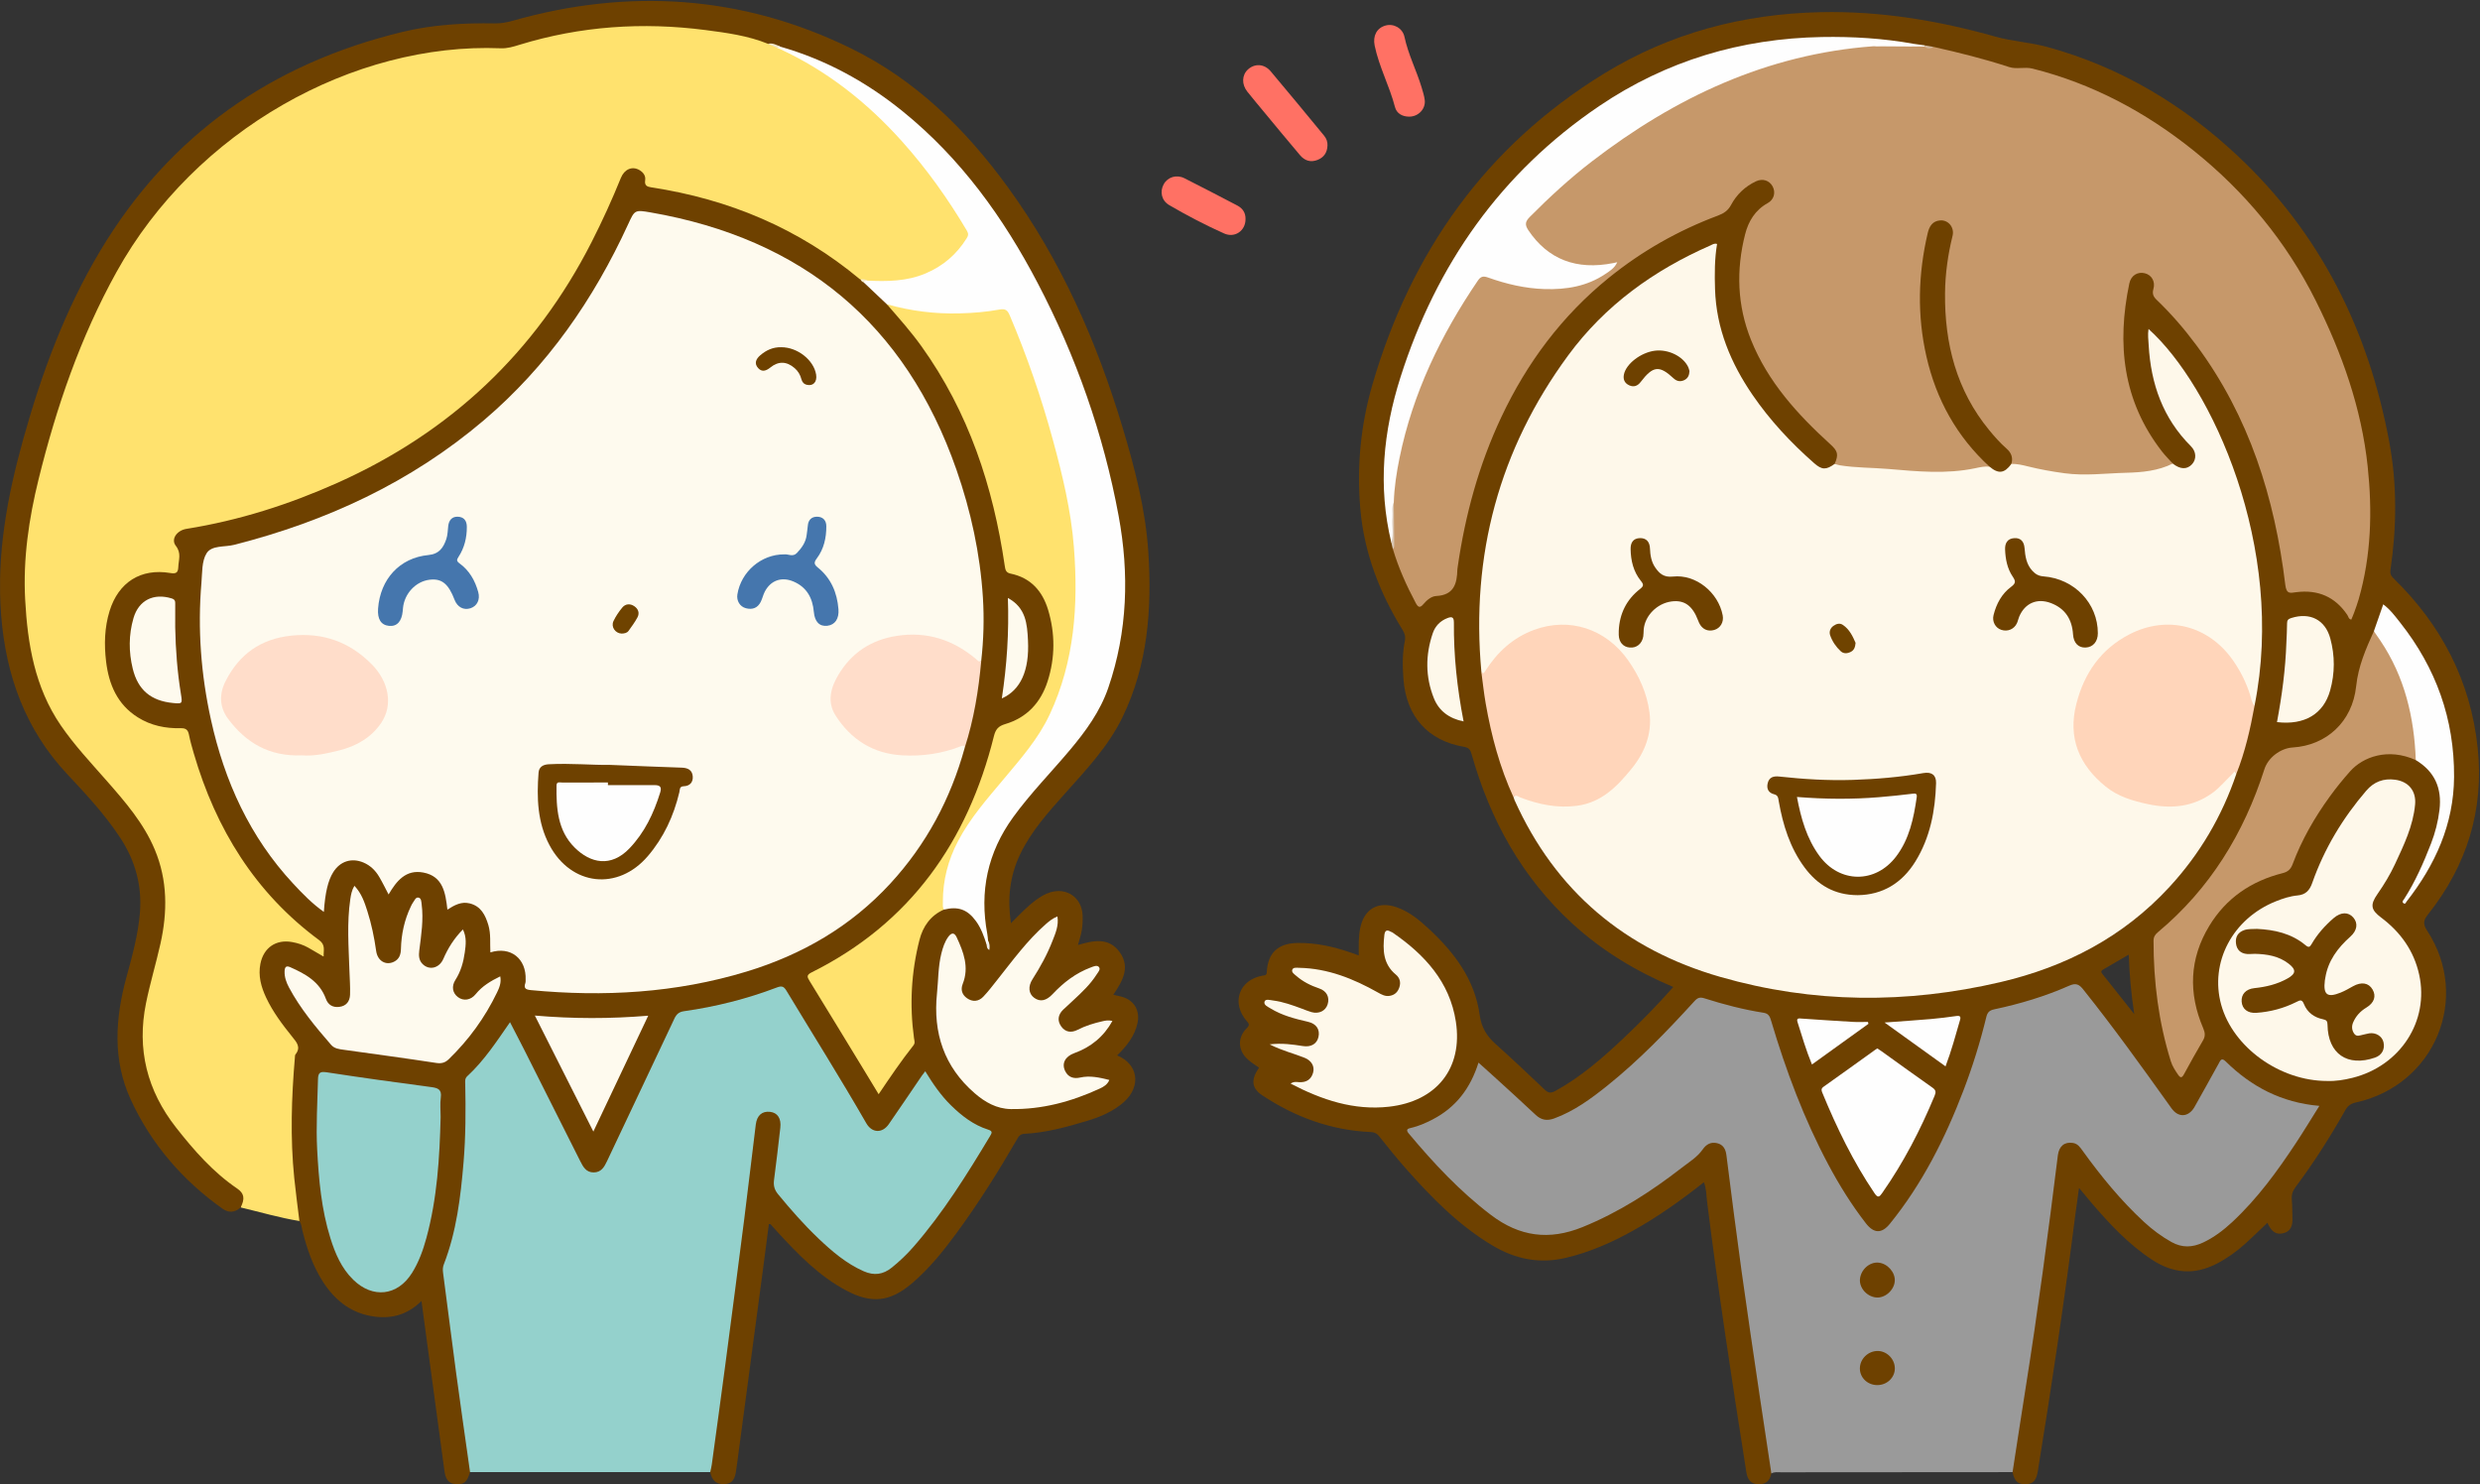 <?xml version="1.0" encoding="UTF-8"?>
<!DOCTYPE svg  PUBLIC '-//W3C//DTD SVG 1.1//EN'  'http://www.w3.org/Graphics/SVG/1.1/DTD/svg11.dtd'>
<svg version="1.1" viewBox="0 0 1599 957" xmlns="http://www.w3.org/2000/svg">
<rect x="0" y="0" width="1599" height="957" fill="#333333" stroke="none"/>
<defs>
<clipPath id="a">
<path d="m0.06 0.618h1598.3v956.38h-1598.3z"/>
</clipPath>
</defs>
<g clip-path="url(#a)">
<path d="m193.04 787.28c-12.82-2.08-25.263-5.785-37.876-8.758 1.383-6.97-2.516-10.772-7.698-14.635-19.383-14.448-34.425-32.85-46.278-53.765-11.863-20.935-12.447-43.471-7.806-66.455 2.702-13.388 7.246-26.317 9.782-39.771 4.314-22.896 2.067-44.694-9.381-65.278-5.46-9.818-12.427-18.512-19.655-27.023-10.881-12.812-22.474-25.003-32.684-38.405-14.934-19.601-21.557-42.229-24.689-66.147-1.296-9.889-2.225-19.832-2.145-29.846 0.158-19.715 2.224-39.225 6.608-58.432 8.356-36.603 19.006-72.504 34.202-106.92 18.154-41.109 41.985-78.373 75.364-108.92 22.43-20.527 47.978-36.37 75.624-48.912 20.86-9.464 42.273-17.18 65.013-20.729 15.977-2.493 32.049-3.844 48.228-3.538 5.212 0.098 10.152-0.667 15.181-2.207 19.165-5.866 38.78-9.326 58.794-10.968 30.646-2.514 60.832 0.087 90.756 6.73 3.572 0.793 7.19 1.511 10.345 3.541 2.192 1.198 4.544 2.036 6.862 2.952 22.621 9.954 42.567 23.825 60.889 40.381 23.963 21.653 42.868 47.219 60.025 74.322 3.201 5.057 2.879 8.708-0.535 13.387-11.685 16.014-27.726 23.343-47.019 24.348-5.294 0.276-10.653 0.488-15.957-0.333-1.446-0.468-2.975-0.571-4.436-0.987-2.234-0.81-4.041-2.284-5.861-3.748-37.27-29.987-80.074-47.174-126.98-54.832-3.701-0.605-6.89-1.394-7.154-6.038-0.193-3.392-2.056-5.705-5.462-6.185-3.67-0.517-6.047 1.635-7.386 4.771-3.009 7.045-5.936 14.124-9.119 21.096-15.301 33.52-34.13 64.767-58.603 92.505-36.707 41.603-81.776 70.92-133.06 91.17-25.322 9.998-51.301 17.756-78.191 22.289-1.312 0.221-2.641 0.425-3.887 0.915-4.408 1.732-6.184 5.618-3.645 9.583 3.362 5.248 1.244 10.334 0.377 15.453-0.427 2.524-2.589 3.256-5.055 2.835-3.141-0.535-6.319-0.518-9.474-0.356-11.312 0.58-20.552 5.159-25.477 15.637-9.492 20.197-9.174 40.764 0.448 60.748 5.805 12.055 16.477 18.454 29.568 20.645 3.435 0.576 6.889 1.429 10.397 1.268 4.282-0.196 6.275 1.881 7.268 5.877 4.147 16.688 9.676 32.904 16.929 48.52 9.686 20.856 22.162 39.844 37.884 56.644 8.664 9.258 18.046 17.744 28.186 25.378 1.59 1.197 3.351 2.373 3.68 4.539 0.371 2.45 1.151 5.377-1.02 7.052-2.024 1.562-4.026-0.588-5.774-1.704-3.961-2.53-8.093-4.595-12.682-5.743-13.565-3.394-23.894 6.196-21.766 20.149 1.555 10.193 6.515 18.808 12.289 27.043 3.251 4.635 6.733 9.11 10.179 13.604 2.085 2.72 2.941 5.334 1.308 8.728-1.912 3.975-1.756 8.525-1.936 12.76-0.763 17.933-2.033 35.833-0.573 53.855 1.008 12.45 1.988 24.865 3.942 37.199 0.261 1.649 0.48 3.332-0.86 4.708" fill="#FFE26E"/>
<path d="m1355.5 627.92c-1.25-1.565-0.54-2.188 0.84-2.978 5.17-2.942 10.29-5.975 16.18-9.411 0.47 12.865 1.51 24.956 3.57 38.348-7.47-9.425-14-17.718-20.59-25.959zm209.93-38.242c25.04-31.531 36.32-67.35 32.06-107.58-4.56-43.122-23.47-79.277-54.39-109.35-1.78-1.73-2.13-3.234-1.78-5.643 4.02-27.554 4.23-55.21-0.89-82.55-13.37-71.416-44.11-133.87-97.63-184.04-35.27-33.064-75.68-57.287-122.56-70.163-11.08-3.042-22.67-3.619-33.65-6.717-36.88-10.41-74.23-16.615-112.69-15.789-50.14 1.076-97.18 13.469-139.89 39.727-76.09 46.779-124.17 114.93-149.03 200.02-7.672 26.261-10.269 53.227-7.898 80.534 2.451 28.236 12.348 53.962 27.166 77.916 1.385 2.238 2.101 4.326 1.559 6.995-1.669 8.221-1.553 16.538-0.921 24.858 1.83 24.057 15.656 39.676 39.112 43.639 3.426 0.579 4.132 2.309 4.878 4.939 11.901 41.978 32.203 78.971 64.617 108.77 19.19 17.646 41.14 30.922 65.35 41.144-10.26 11.68-21 22.586-32.14 33.088-13.46 12.688-27.35 24.841-43.7 33.832-2.65 1.458-4.487 1.719-6.914-0.597-10.477-9.999-21.024-19.935-31.816-29.591-5.749-5.145-9.131-10.654-10.257-18.785-3.163-22.844-16.389-40.298-32.872-55.539-6.126-5.665-12.531-11.012-20.574-13.804-12.129-4.21-21.136 1.065-23.603 13.593-1.115 5.663-0.919 11.402-0.881 17.458-1.837-0.664-3.214-1.178-4.601-1.662-11.384-3.967-23.015-6.622-35.156-6.377-12.391 0.251-18.934 6.455-19.565 18.806-0.123 2.403-1.401 2.004-2.835 2.266-15.141 2.773-20.257 17.591-10.041 29.337 1.597 1.837 1.927 2.528-0.031 4.484-6.127 6.124-5.752 14.437 0.686 20.234 2.201 1.982 4.804 3.518 7.219 5.264-5.323 7.677-4.859 13.224 2.068 17.821 21.197 14.066 44.364 22.537 69.943 23.692 2.391 0.108 3.881 0.78 5.381 2.657 5.819 7.28 11.65 14.569 17.838 21.534 16.517 18.588 33.876 36.245 55.514 49.091 14.663 8.705 30.066 11.81 46.907 7.869 15.37-3.599 29.59-9.83 43.28-17.462 16.16-9.006 31.21-19.67 45.9-31.331 1.66 4.219 1.53 8.435 2.04 12.482 7.3 58.284 16.14 116.34 25.32 174.35 0.67 4.277 2.37 7.585 7.42 7.873s7.79-2.106 8.69-6.925c0.94-2.027 1.14-4.116 0.77-6.331-4.84-28.909-9.09-57.906-13.38-86.898-4.1-27.67-7.72-55.404-11.43-83.127-1.32-9.898-2.02-19.872-3.77-29.715-0.69-3.937-2.79-6.872-6.72-7.884-4.06-1.045-7.67 0.183-10.23 3.564-2.35 3.111-5.39 5.434-8.36 7.841-21.69 17.619-44.66 33.065-71 43.113-18.682 7.129-36.008 6.066-52.482-6.012-7.406-5.429-14.569-11.101-21.419-17.18-11.993-10.643-22.392-22.79-32.733-34.988-2.265-2.672-1.428-3.704 1.642-4.725 18.357-6.103 31.99-17.548 39.238-35.805 1.471-3.706 2.52-3.58 5.331-1.073 9.194 8.201 17.79 17.063 27.277 24.925 11.226 9.303 14.725 9.477 27.566 2.316 0.58-0.325 1.14-0.692 1.72-1.025 17.9-10.315 33.06-24.115 48.07-38.068 10.49-9.756 20.07-20.429 29.83-30.905 2.61-2.796 5.16-3.724 8.83-2.5 11.08 3.697 22.45 6.306 33.93 8.399 3.63 0.662 5.34 2.59 6.35 6.022 6.76 22.868 14.71 45.32 24.6 67.033 9.9 21.719 20.98 42.783 35.63 61.773 6.22 8.063 12.29 8.211 18.74 0.421 11.86-14.32 21.36-30.182 29.85-46.64 13.71-26.615 23.95-54.577 31.25-83.611 0.84-3.373 1.79-6.143 5.91-7.047 16.14-3.544 31.86-8.533 47.11-14.908 3.51-1.469 5.91-0.73 8.21 2.22 6.16 7.871 12.47 15.629 18.43 23.653 12.42 16.718 24.69 33.541 36.75 50.516 6.55 9.215 13.52 8.925 19.37-0.71 4.5-7.405 8.43-15.131 12.72-22.655 3-5.257 3.08-5.482 7.42-1.67 14.97 13.148 31.71 22.562 51.76 25.271 3.82 0.517 3.13 2.497 1.64 4.842-6.58 10.42-13.03 20.927-20.23 30.942-9.35 12.999-19.17 25.62-30.89 36.602-6.72 6.287-13.84 11.988-22.72 15.099-5.2 1.821-10.01 1.482-14.93-1.052-7.18-3.701-13.57-8.445-19.4-13.963-14.21-13.441-26.62-28.437-38.05-44.266-1.77-2.44-3.52-4.907-6.64-5.783-6.24-1.75-11.06 1.619-12.1 9.029-3.35 23.735-5.92 47.576-9.29 71.308-5.82 40.888-11.7 81.765-18.35 122.53-0.54 3.327-2.07 6.8-0.3 10.266 1.43 6.06 3.41 7.869 8.49 7.756 4.81-0.107 6.86-2.328 7.85-8.428 8.87-54.685 17.07-109.47 24.06-164.43 0.73-5.778 1.57-11.543 2.48-18.164 3.21 3.846 5.71 6.928 8.3 9.94 11.62 13.549 23.76 26.514 38.84 36.407 13.42 8.801 27.14 9.985 41.52 2.584 6.71-3.454 12.79-7.798 18.38-12.812 4.9-4.398 9.58-9.039 14.43-13.642 2.62 5.926 5.62 7.829 10.26 6.728 4.35-1.033 6.16-4.206 5.87-10.071-0.19-3.825-0.04-7.673-0.39-11.479-0.29-3.179 0.54-5.703 2.45-8.261 11.79-15.733 22.3-32.311 31.97-49.414 1.59-2.795 3.45-4.316 6.75-5.039 50.96-11.153 74.42-67.337 46.13-110.73-2.78-4.266-2.6-6.623 0.46-10.469" fill="#6E4100"/>
<path d="m193.04 787.28c-1.116-9.231-2.379-18.447-3.318-27.695-2.636-25.934-1.792-51.863 0.413-77.778 0.056-0.659 0.012-1.479 0.376-1.936 3.706-4.657 0.795-7.807-2.098-11.399-6.367-7.908-12.496-16.027-16.841-25.299-3.234-6.901-5.199-14.028-3.67-21.749 2.067-10.439 10.106-15.926 20.516-13.997 3.628 0.672 7.106 1.771 10.323 3.59 3.17 1.792 6.298 3.659 9.955 5.791-0.233-3.951 1.379-7.459-2.849-10.581-41.277-30.477-66.67-71.715-80.882-120.41-1.164-3.989-2.319-7.999-3.124-12.069-0.622-3.14-1.953-4.31-5.315-4.23-9.812 0.234-19.196-1.669-27.654-6.985-13.266-8.337-18.704-21.283-20.468-36.019-1.31-10.946-1.042-21.955 2.284-32.647 5.738-18.448 20.09-27.587 39.065-24.404 3.98 0.668 5.068-0.351 5.215-3.921 0.189-4.602 2.113-8.864-1.607-13.623-3.341-4.276 0.694-9.943 6.871-10.927 33.893-5.401 66.301-15.762 97.536-29.754 72.707-32.569 127.52-84.107 163.72-155.24 6.869-13.497 13.144-27.25 18.825-41.286 2.298-5.678 7.345-7.738 11.924-5.075 2.488 1.447 4.18 3.685 3.746 6.545-0.524 3.449 1.176 4.21 3.966 4.633 50.121 7.601 95.247 26.569 134.38 59.153 0.122 0.101 0.305 0.126 0.46 0.187 0.971 0.572 2.081 0.885 2.979 1.598 5.762 3.98 10.095 9.502 15.267 14.126 22.215 23.481 39.433 50.195 51.989 79.967 11.72 27.788 19.371 56.69 23.848 86.455 0.572 3.798 1.98 5.854 5.788 6.96 8.726 2.536 15.572 7.908 19.284 16.221 9.132 20.449 8.873 41.194-0.388 61.433-4.654 10.169-12.935 17.464-23.8 20.785-5.136 1.57-6.898 4.609-8.109 9.359-8.017 31.449-20.529 60.914-40.203 86.944-19.026 25.172-42.298 45.472-70.24 60.436-11.189 5.993-10.3 3.583-3.893 14.081 12.146 19.902 24.179 39.872 36.371 59.745 2.899 4.726 2.992 4.746 6.11 0.068 4.806-7.208 9.755-14.324 15.155-21.091 2.613-3.274 3.129-6.54 2.687-10.635-2.158-19.988-1.578-39.906 3.525-59.443 2.562-9.808 7.397-18.239 17.708-22.048 7.025-2.538 12.83-0.579 18.057 4.501 5.311 5.161 8.252 11.445 9.818 18.517 0.202 0.955 0.12 1.95 0.462 3.372-0.226-2.097-0.302-3.737-1.085-5.24-4.059-18.258-3.932-36.362 2.233-54.168 5.041-14.563 13.897-26.815 23.646-38.532 9.798-11.775 20.131-23.083 30.062-34.744 17.369-20.392 26-44.229 29.552-70.376 4.922-36.234 0.941-71.703-8.435-106.8-7.839-29.339-17.446-58.06-29.618-85.892-17.387-39.757-39.149-76.796-67.795-109.63-29.886-34.252-65.803-59.491-109.05-73.977-1.271-0.425-2.453-1.028-3.693-1.504-2.642-0.778-5.159-1.963-7.899-2.422-12.882-5.223-26.565-7.078-40.159-8.841-40.621-5.269-80.711-2.572-120 9.492-3.968 1.218-7.784 2.43-12.085 2.255-95.011-3.863-197.21 52.983-247.78 144.29-23.334 42.131-38.727 87.054-50.209 133.56-6.299 25.518-10.073 51.319-8.663 77.61 1.537 28.668 6.221 56.608 22.927 81.052 8.766 12.827 19.4 24.116 29.612 35.752 11.982 13.654 23.885 27.359 31.029 44.41 8.312 19.84 8.239 40.201 3.643 60.754-2.864 12.81-6.689 25.413-9.297 38.269-6.015 29.65 0.654 56.326 19.392 80.199 11.576 14.748 23.79 28.701 39.426 39.339 4.566 3.105 5.026 6.621 2.204 12.16-3.722 3.388-7.708 3.654-11.781 0.758-25.774-18.324-45.92-41.71-59.097-70.306-11.802-25.611-10.006-52.479-2.699-79.149 3.69-13.472 7.397-26.914 8.6-40.935 1.527-17.802-2.94-33.914-12.674-48.735-9.83-14.968-22.011-28.028-34.167-41.005-27.079-28.909-39.51-63.536-42.606-102.43-3.089-38.809 3.849-76.177 14.169-113.26 11.852-42.586 26.993-83.779 49.796-121.88 44.819-74.875 110.74-120.69 194.92-141.04 19.478-4.708 39.488-5.791 59.523-5.463 3.868 0.063 7.504-0.615 11.232-1.67 74.877-21.195 147.89-16.617 218.09 17.658 41.898 20.456 74.299 52.381 101.48 89.792 34.19 47.066 57.26 99.488 73.898 154.93 7.894 26.305 14.808 52.853 16.568 80.421 2.339 36.637-0.361 72.579-16.681 106.23-9.112 18.791-23.392 33.868-37.137 49.27-10.862 12.169-21.782 24.3-28.91 39.238-6.653 13.94-8.23 28.496-5.873 44.281 5.574-5.476 10.391-10.766 16.193-14.972 2.847-2.065 5.811-3.912 9.189-4.925 10.85-3.253 20.39 3.54 20.822 14.908 0.12 3.145-0.032 6.348-0.514 9.454-0.476 3.074-1.527 6.06-2.461 9.599 9.923-2.911 19.913-5.117 26.909 4.662 7.138 9.977 1.574 18.89-4.12 27.421 2.761 0.713 5.235 1.064 7.478 1.983 6.616 2.71 9.696 9.006 8.098 16.336-1.844 8.458-7.053 14.888-13.127 20.819 13.637 5.504 15.675 19.942 4.399 30.005-6.85 6.114-15.175 9.606-23.79 12.201-13.214 3.98-26.556 7.629-40.444 8.323-3.021 0.151-3.867 2.097-5.02 4.083-11.95 20.582-24.576 40.734-38.686 59.917-8.595 11.684-17.65 22.988-28.773 32.443-13.987 11.889-25.947 13.272-42.216 4.666-17.684-9.355-31.314-23.518-44.643-38.011-1.462-1.59-2.88-3.219-4.336-4.815-0.082-0.09-0.321-0.036-1.035-0.092-1.27 9.783-2.519 19.604-3.824 29.419-5.157 38.762-10.331 77.523-15.501 116.28-0.637 4.783-1.171 9.584-1.968 14.34-0.936 5.579-3.231 7.641-8.034 7.653-4.725 0.012-7.453-2.49-8.475-7.772-1.301-7.744 1.103-15.177 2.097-22.694 4.888-36.969 9.901-73.921 14.674-110.9 3.259-25.259 6.297-50.545 9.518-75.809 0.589-4.619 0.995-9.271 1.597-13.889 0.504-3.872 1.604-7.598 5.659-9.372 6.989-3.06 13.579 1.832 13.117 9.824-0.48 8.315-1.798 16.546-2.857 24.799-0.467 3.633-0.531 7.303-1.235 10.916-0.51 2.623 0.53 4.931 2.169 6.937 12.353 15.124 25.505 29.468 41.067 41.401 4.638 3.556 9.641 6.529 15.196 8.52 5.102 1.83 9.635 1.157 14.162-1.963 7.665-5.283 13.659-12.2 19.467-19.27 16.33-19.878 29.945-41.623 43.247-63.576 1.504-2.482 1.571-4.129-1.52-5.384-14.429-5.861-24.868-16.389-33.49-28.989-0.564-0.825-1.089-1.678-1.668-2.492-2.556-3.601-3.005-3.644-5.647-0.059-6.426 8.721-12.286 17.831-18.315 26.825-1.593 2.376-3.287 4.623-6.148 5.621-4.557 1.59-8.888-0.192-11.73-5.054-11.685-19.991-23.723-39.77-35.817-59.515-4.872-7.953-9.665-15.956-14.605-23.869-1.767-2.83-3.544-3.927-6.922-2.688-18.821 6.908-38.161 11.864-57.993 14.839-3.186 0.478-4.945 2.409-6.266 5.098-8.298 16.891-16.178 33.982-24.243 50.984-6.424 13.54-12.999 27.01-19.117 40.695-1.812 4.053-4.576 7.008-9.41 7.009-4.852 0-7.366-3.123-9.415-7.037-14.37-27.451-28.076-55.238-41.971-82.929-0.74-1.475-1.262-3.092-2.47-4.28-1.39-0.311-1.667 0.874-2.192 1.618-7.116 10.068-14.176 20.182-22.944 28.935-2.198 2.194-2.668 4.849-2.654 7.78 0.039 7.997 0.135 15.996-9e-3 23.99-0.55 30.576-3.183 60.851-13.527 89.957-1.292 3.634-0.534 7.268-0.054 10.873 5.229 39.275 10.471 78.549 15.757 117.82 0.241 1.789 0.862 3.62-0.377 5.311-1.894 6.459-3.759 8.093-9.047 7.789-5.546-0.319-6.879-4.149-7.502-8.808-4.145-30.955-8.366-61.9-12.557-92.849-0.71-5.242-1.397-10.487-2.191-16.46-9.455 9.459-20.61 11.983-32.876 9.681-13.761-2.583-23.589-10.902-30.929-22.456-6.393-10.064-10.138-21.197-13.014-32.672-0.518-2.066-0.575-4.284-1.904-6.099" fill="#6E4100"/>
</g>
<path d="m1142.1 950.05c-2.55-16.918-5.15-33.829-7.64-50.755-3.92-26.628-7.9-53.247-11.6-79.906-3.44-24.855-6.59-49.751-9.75-74.645-0.49-3.92-2.17-6.763-5.97-7.653-3.91-0.913-6.91 0.566-9.35 4.063-3.46 4.956-8.74 8.115-13.44 11.766-19.78 15.366-40.65 28.803-64.05 38.292-21.473 8.702-40.541 6.175-58.989-7.829-20.073-15.237-37.021-33.417-53.076-52.608-2.089-2.497-0.493-3.095 1.47-3.532 4.921-1.098 9.471-3.123 13.911-5.411 15.052-7.759 24.477-20.155 29.656-36.677 3.625 3.256 7.034 6.274 10.394 9.346 8.847 8.089 17.75 16.117 26.468 24.343 3.611 3.407 7.372 3.963 11.896 2.314 12.88-4.702 23.73-12.682 34.27-21.127 20.46-16.396 38.61-35.213 56.23-54.541 1.98-2.165 3.51-2.722 6.38-1.81 12.52 3.982 25.24 7.299 38.23 9.334 3.34 0.522 4.06 2.629 4.87 5.362 9.5 31.959 21.14 63.078 36.85 92.568 7.06 13.247 14.97 25.952 24.18 37.82 5.14 6.615 10.22 6.764 15.43 0.344 21-25.886 35.72-55.242 47.55-86.193 5.88-15.399 10.76-31.118 14.65-47.127 0.74-3.009 1.94-4.322 5.1-4.992 16.63-3.523 32.91-8.389 48.45-15.278 4.47-1.98 6.48-0.641 9.04 2.56 19.23 24.08 37.22 49.075 55.12 74.141 1.06 1.488 2.07 3.061 3.37 4.321 4.3 4.159 9.88 3.004 13.17-2.802 5.26-9.265 10.37-18.608 15.55-27.92 1.06-1.909 1.75-4.199 4.55-1.443 16.53 16.282 36.02 26.595 60.41 28.666-5.24 8.333-9.94 16.119-14.94 23.703-12.12 18.378-25.05 36.138-41.26 51.218-5.62 5.228-11.7 9.858-18.71 13.167-6.93 3.265-13.6 3.547-20.49-0.317-6.45-3.615-12.29-7.971-17.68-12.951-14.86-13.737-27.61-29.31-39.43-45.681-1.66-2.306-3.18-4.701-6.33-5.22-5.42-0.892-9.04 2.019-9.77 7.95-6.18 49.972-12.82 99.878-20.72 149.61-2.89 18.213-5.66 36.447-8.48 54.671-49.72 0.03-99.45 0.056-149.17 0.102-2.14 2e-3 -4.34-0.4-6.35 0.755" fill="#9A9A9A"/>
<path d="m303.06 949.16c-2.991-21.244-6.079-42.476-8.946-63.736-2.913-21.597-5.579-43.226-8.45-64.828-0.251-1.888-0.211-3.563 0.473-5.328 8.21-21.193 10.867-43.477 12.744-65.888 1.406-16.775 1.423-33.594 1.086-50.415-0.035-1.77-0.343-3.544 1.31-5.066 10.857-10 18.866-22.29 27.565-34.824 3.127 6.062 6.118 11.752 9.011 17.492 12.127 24.059 24.243 48.124 36.314 72.212 1.858 3.707 3.828 7.185 8.63 7.163 4.776-0.022 6.755-3.375 8.554-7.193 14.462-30.683 29.052-61.305 43.474-92.006 1.357-2.889 3.023-4.299 6.225-4.751 20.486-2.891 40.46-7.932 59.8-15.279 3.171-1.204 4.504-0.775 6.212 2.054 17.201 28.488 34.922 56.66 51.517 85.514 3.616 6.286 10.27 6.61 14.469 0.555 7.208-10.393 14.259-20.894 21.387-31.342 0.556-0.815 1.197-1.573 2.122-2.779 4.913 8.021 10.011 15.52 16.555 21.94 6.979 6.846 14.568 12.718 23.993 15.695 2.978 0.94 2.51 2.047 1.276 4.101-14.93 24.841-30.211 49.434-49.331 71.378-4.277 4.908-8.954 9.367-14.029 13.467-5.637 4.554-11.472 5.316-18.098 2.399-11.338-4.989-20.526-12.882-29.346-21.28-9.3-8.855-17.745-18.496-25.908-28.405-2.316-2.81-3.077-5.582-2.61-9.13 1.477-11.213 2.77-22.452 4.053-33.69 0.694-6.079-1.744-9.752-6.634-10.307-5.07-0.574-8.433 2.235-9.183 8.207-2.527 20.137-4.812 40.306-7.376 60.439-4.076 32.012-8.261 64.011-12.478 96.005-2.761 20.942-5.652 41.866-8.512 62.794-0.223 1.633-0.662 3.235-1.001 4.854-51.622-6e-3 -103.24-0.014-154.87-0.022" fill="#94D1CC"/>
<path d="m855.9 93.918c-0.182 4.408-2.251 7.552-6.391 9.188-4.428 1.75-8.278 0.522-11.226-2.95-7.854-9.249-15.556-18.629-23.305-27.968-3.609-4.35-7.243-8.682-10.766-13.101-3.78-4.741-3.519-10.774 0.49-14.372 4.358-3.911 10.464-3.619 14.601 1.277 11.585 13.714 22.962 27.605 34.391 41.45 1.52 1.842 2.365 3.998 2.206 6.476" fill="#FF7164"/>
<path d="m908.7 75.211c-4.503 0.047-8.207-2.052-9.276-6.182-3.502-13.517-10.274-25.923-13.102-39.647-1.289-6.253 1.358-11.351 7.003-12.917 5.263-1.461 11.022 1.648 12.237 7.363 2.399 11.285 7.717 21.527 11.014 32.472 0.812 2.698 1.691 5.427 2.033 8.204 0.7 5.684-4.063 10.667-9.909 10.707" fill="#FF7164"/>
<path d="m803.06 141.32c0.033 7.417-6.831 12.33-13.82 9.206-12.109-5.413-23.885-11.567-35.343-18.26-4.987-2.913-6.239-8.629-3.603-13.439 2.555-4.663 8.257-6.483 13.375-3.903 11.399 5.748 22.719 11.655 34.039 17.558 3.514 1.833 5.467 4.743 5.352 8.838" fill="#FF7164"/>
<path d="m571.83 196.2c-4.991-4.713-9.982-9.426-14.973-14.14-0.056-1.825 1.009-1.543 2.139-1.139 12.852 0.623 25.567 0.54 37.768-4.611 11.282-4.763 20.016-12.286 26.475-22.623 1.084-1.733 1.34-2.962 0.193-4.899-12.163-20.523-25.934-39.86-41.862-57.646-22.46-25.079-48.38-45.564-79.083-59.72-0.452-0.208-0.931-0.359-1.397-0.537-0.03-1.698 0.852-1.412 1.859-0.855 29.351 8.375 55.581 22.709 79.207 41.864 37.349 30.28 64.818 68.404 86.915 110.65 24.798 47.415 42.423 97.45 52.164 150.04 6.914 37.325 5.816 74.532-6.645 110.86-5.215 15.202-14.51 27.944-24.715 40.094-12.195 14.519-25.554 28.052-36.699 43.461-16.396 22.669-21.758 47.752-16.607 75.175 0.275 1.465 0.343 2.969 0.508 4.455 0.111 0.955 0.944 2.21-0.968 2.323-1.682-5.233-3.504-10.403-6.767-14.919-5.536-7.661-11.559-9.835-20.818-7.521-2.495-1.521-1.979-4.07-1.945-6.297 0.255-16.579 5.231-31.735 14.022-45.709 8.902-14.151 20.166-26.457 30.704-39.331 11.624-14.2 22.963-28.589 29.133-46.218 6.531-18.66 9.847-37.895 11.173-57.625 2.866-42.645-6.874-83.279-18.787-123.62-6.134-20.778-13.47-41.126-21.967-61.053-2.584-6.061-2.618-6.163-9.333-5.192-19.595 2.832-39.116 2.741-58.588-1.076-3.961-0.776-7.754-1.855-11.106-4.181" fill="#FEFEFE"/>
<path d="m502.95 30.026c-0.62 0.285-1.24 0.571-1.859 0.855-1.99-0.886-3.981-1.772-5.97-2.658 2.903-0.669 5.364 0.573 7.829 1.803" fill="#F0E6CA"/>
<path d="m559 180.92c-0.803 0.21-1.698 0.249-2.138 1.14-0.984-0.319-1.658-0.971-2.069-1.908 1.459-0.053 2.971-0.4 4.207 0.768" fill="#F6EBC9"/>
<path d="m1400.9 298.9c4.83 3.786 9.14 3.95 12.39 0.471 2.98-3.186 2.89-8.095-0.69-11.669-18.05-17.996-25.82-40.227-27.23-65.152-0.19-3.417-0.68-6.832-0.09-10.434 40.62 36.355 88.83 140.64 68.37 242.88-3.19-0.639-3.19-3.585-3.88-5.784-2.47-7.844-5.91-15.162-10.63-21.913-16.87-24.081-44.83-30.465-69.7-14.858-18.75 11.764-29.12 29.582-31.1 51.543-1.75 19.447 10.4 39.197 28.34 47.197 12.74 5.679 26.04 9.177 40.27 6.776 9.7-1.637 17.9-5.925 24.69-13.049 2.41-2.524 4.72-5.189 7.58-7.221 1.79-1.266 1.93-1.118 2.68 1.296-9.23 27.306-23.54 51.63-43.06 72.827-29.69 32.26-66.87 51.576-109.08 61.438-60.39 14.11-120.8 13.814-180.55-3.358-61.44-17.66-106.32-55.272-132.72-114.05-0.267-0.595-0.425-1.24-0.634-1.862 1.484-3.441 3.838-1.307 5.655-0.667 9.329 3.29 18.782 5.751 28.782 5.388 11.59-0.42 21.85-3.934 30.09-12.491 5.31-5.513 10.95-10.678 14.86-17.429 7.3-12.638 9.43-25.66 4.52-39.769-4.75-13.641-11.24-26.013-22.98-34.906-18.36-13.903-44.783-12.906-62.524 1.862-5.968 4.968-10.825 10.767-15.368 16.953-0.993 1.351-2.372 4.215-3.773 0.147-6.825-74.987 11.386-143.29 56.005-203.96 23.67-32.19 55.28-54.957 91.81-70.913 1.16-0.507 2.28-1.471 4.16-0.894-1.62 9.627-1.62 19.432-1.31 29.221 0.8 25.27 10.12 47.572 24.21 68.137 11.27 16.446 24.78 30.885 39.73 44.017 4.96 4.363 7.71 4.41 13.2 0.415 6.65-0.681 13.21 0.525 19.8 0.909 18.89 1.102 37.73 3.276 56.7 2.444 4.99-0.219 9.86-1.457 14.78-2.208 2.47-0.377 4.93-0.772 7.43-0.471 0.64 0.076 1.33 0.133 1.86 0.489 4.56 3.06 8.75 2.978 12.52-1.34 0.42-0.481 1.11-0.661 1.74-0.859 3.91-0.658 7.58 0.605 11.26 1.509 16.7 4.105 33.51 6.235 50.77 4.203 7.05-0.828 14.24-0.175 21.34-1.158 4.94-0.685 9.85-1.396 14.54-3.157 1.7-0.639 3.38-1.52 5.24-0.555" fill="#FEF8EA"/>
<path d="m1400.9 298.9c-9.45 4.699-19.72 5.663-29.99 5.923-13.24 0.334-26.45 2.107-39.75 0.313-8.07-1.088-16.03-2.507-23.91-4.479-3.39-0.847-6.78-1.601-10.3-1.559-0.98-5.744-5-9.4-8.75-13.422-18.57-19.922-29.94-43.324-33.66-70.427-2.76-20.149-1.8-40.094 2.39-59.939 1.43-6.751-0.04-10.52-4.4-11.432-3.97-0.831-7.1 2.114-8.54 8.457-8.5 37.363-5.84 73.729 10.47 108.65 6.31 13.522 15.57 25.123 25.77 35.96 1.1 1.164 2.78 1.977 2.65 3.975-3.2-0.393-6.28 0.335-9.36 0.981-18.65 3.913-37.34 2.062-56.03 0.472-10.4-0.885-20.88-0.705-31.23-2.361-1.13-0.181-2.22-0.606-3.34-0.918 2.65-6.031 1.99-8.299-2.75-12.599-21.23-19.294-40.34-40.31-51.22-67.402-8.9-22.172-9.63-45.059-3.76-68.063 2.13-8.358 6.48-15.628 14.54-20.064 4.11-2.261 5.26-6.847 3.2-10.736-2.05-3.864-6.44-5.351-10.74-3.327-6.99 3.292-12.46 8.475-16.06 15.206-1.99 3.744-4.79 5.523-8.47 6.9-25.61 9.584-49.11 22.909-70.38 40.134-30.18 24.445-52.78 54.759-69.266 89.745-14.499 30.771-23.347 63.223-28.175 96.827-0.071 0.494-0.178 0.989-0.189 1.485-0.196 9.134-2.238 16.52-13.601 17.087-3.162 0.158-6.106 2.663-8.293 5.253-2.267 2.684-3.477 2.014-4.959-0.774-5.941-11.18-11.134-22.662-14.731-34.827-0.645-9.577-0.58-19.169-0.55-28.752 0.487-23.946 6.543-46.76 14.603-69.081 9.436-26.135 22.36-50.521 38.107-73.414 4.157-6.043 4.939-6.397 11.953-4.101 17.846 5.841 35.977 8.376 54.601 4.55 8.2-1.685 16.12-6.002 22.72-12.006-7.13 1.419-13.85 1.833-20.53 0.744-14.4-2.346-25.7-9.624-33.892-21.738-3.799-5.619-3.758-6.704 0.906-11.54 21.146-21.919 44.656-40.949 70.296-57.337 33.38-21.338 69.07-37.399 107.78-46.359 14.79-3.422 29.72-5.846 44.95-6.235 10.17-0.014 20.34-0.207 30.46 0.907 2.46 6e-3 4.77 1.591 7.31 0.678 16.38 3.693 32.66 7.742 48.63 12.979 4.87 1.596 9.95-0.291 15.14 1.016 38.63 9.722 72.83 28.019 103.72 52.787 33.17 26.604 59.76 58.625 78.81 96.795 16.9 33.887 29.5 69.18 33.51 107 3.05 28.774 2.28 57.486-5.83 85.59-0.83 2.873-1.88 5.685-2.88 8.503-0.55 1.539-1.23 3.032-1.88 4.601-1.79-0.399-1.84-1.946-2.5-2.941-7.93-11.861-19.04-16.542-33.05-14.745-3.75 0.481-6.24 1.486-7-4.816-6.76-55.974-23.23-108.5-57.3-154.41-7.75-10.444-16.23-20.274-25.62-29.277-2.13-2.04-2.99-3.887-2.11-6.988 1.39-4.882-1.2-9.089-5.54-10.155-4.67-1.144-8.91 1.411-9.99 6.59-8.16 39.036-4.24 75.777 21.05 108.32 2.13 2.745 4.63 5.203 6.96 7.794" fill="#C6986A"/>
<path d="m1500.4 696.98c-30.48 7e-3 -60.65-21.692-68.25-49.081-7.59-27.37 7.36-55.65 35.3-66.791 4.5-1.794 9.14-3.316 13.92-3.751 5.33-0.485 7.81-3.38 9.46-8.072 7.76-22.058 19.61-41.734 34.83-59.457 5.03-5.847 11.19-8.1 18.67-7.081 8.65 1.178 13.62 7.274 12.83 15.953-1.26 13.854-7.23 26.158-12.98 38.514-3.17 6.803-7.07 13.184-11.35 19.34-4.74 6.818-4.21 10.086 2.37 15.016 12.56 9.419 21.21 21.442 24.61 36.965 6.52 29.86-12.21 58.77-43.11 66.45-5.34 1.328-10.76 2.207-16.3 1.995" fill="#FEF8EA"/>
<path d="m1441.9 498.98c-0.86-3.049-1.87-0.546-2.5 0.042-4.26 3.965-7.92 8.564-12.64 12.035-12.69 9.322-26.87 10.617-41.76 7.458-9.8-2.079-19.41-4.905-27.35-11.357-17.12-13.89-24.52-31.364-18.91-53.332 5.06-19.787 15.87-35.374 34.28-44.841 24.46-12.581 51.07-5.666 66.8 16.916 4.79 6.879 8.49 14.263 10.99 22.273 0.73 2.343 1 4.921 2.84 6.818-2.73 14.979-6.09 29.791-11.75 43.988" fill="#FFD5BA"/>
<path d="m1207.9 29.816c-68.61 5.078-127.87 33.013-181.63 74.344-14.15 10.88-27.25 22.948-39.829 35.609-2.877 2.896-3.532 4.961-1.034 8.676 12.595 18.732 30.913 25.95 54.883 21.154 0.64-0.127 1.27-0.28 2.45-0.542-1.74 3.885-4.88 5.71-7.74 7.634-11.82 7.957-25.11 10.104-39.059 9.688-12.616-0.377-24.723-3.234-36.521-7.446-3.032-1.083-4.686-0.765-6.559 1.987-23.836 35.02-41.955 72.547-50.488 114.31-1.933 9.462-3.403 19-3.713 28.68-0.675 7.282-0.046 14.584-0.363 21.866-0.06 1.369 1.291 3.391-1.205 4.128-8.784-36.171-5.216-71.811 5.896-106.74 23.073-72.521 64.695-131.86 128.09-174.77 43.24-29.26 91.42-43.6 143.64-44.534 19.85-0.355 39.54 0.878 59.08 4.368-0.71 2.492-2.74 1.205-4.11 1.259-7.26 0.288-14.53-0.271-21.79 0.323" fill="#FEFEFE"/>
<path d="m955.08 433.07c1.19 1.609 1.677 0.976 2.588-0.461 7.678-12.107 17.824-21.447 31.408-26.469 22.779-8.422 46.279-0.734 60.599 19.504 7.23 10.214 12.28 21.499 13.86 33.809 1.73 13.473-2.95 25.585-11.44 36.046-9.32 11.497-19.43 21.953-35.29 24.034-12.72 1.669-24.748-0.815-36.529-5.325-1.427-0.546-2.878-2.117-4.457-0.225-8.825-19.24-14.249-39.499-17.885-60.268-1.197-6.839-1.916-13.761-2.854-20.645" fill="#FFD5BA"/>
<path d="m1557.6 490.08c-17.95-8.095-34.02-2.042-42.26 7.159-4.65 5.2-9.06 10.654-13.16 16.299-9.82 13.516-18.11 27.94-23.98 43.621-1.24 3.32-3.01 4.952-6.43 5.811-20.25 5.092-36.5 16.138-47.35 34.069-12.8 21.142-13.56 43.366-3.87 65.948 1.24 2.897 1.44 5.157-0.18 7.902-4.21 7.172-8.26 14.441-12.23 21.751-1.26 2.323-2.23 2.595-3.77 0.351-1.88-2.739-3.69-5.425-4.71-8.701-7.89-25.308-11.16-51.25-11.15-77.687 0-2.474 1.02-4.04 2.76-5.497 33.59-28.041 55.47-63.739 68.7-105.09 2.4-7.519 10.33-13.588 18.33-14.074 21.47-1.302 38.42-16.403 40.85-39.457 1.37-13.029 6.28-24.125 11.43-35.521 5 2.932 7.36 8.04 9.94 12.761 10.58 19.393 16.95 40.059 17.59 62.278 0.08 2.673 1.94 5.54-0.51 8.075" fill="#C6986A"/>
<path d="m818.61 673.37c8.144-0.936 14.829 0.081 21.506 1.108 5.167 0.795 8.934-1.371 9.964-5.831 1.113-4.819-1.338-8.569-6.661-9.796-8.441-1.947-16.814-4.067-24.279-8.673-1.729-1.067-4.61-2.227-3.78-4.473 0.659-1.781 3.601-0.853 5.466-0.618 6.468 0.815 12.563 3.051 18.643 5.298 2.023 0.748 4.016 1.614 6.087 2.193 4.836 1.353 9.134-0.782 10.451-5.048 1.398-4.526-0.576-8.583-5.461-10.227-5.432-1.829-10.432-4.316-14.75-8.083-1.223-1.067-3.159-2.281-2.61-3.916 0.585-1.742 2.844-1.318 4.463-1.287 18.484 0.354 35.009 7.029 50.809 15.929 2.372 1.337 4.629 2.601 7.467 2.157 3.308-0.517 5.329-2.44 6.343-5.577 1.044-3.229 0.206-6.094-2.262-8.128-8.318-6.857-8.51-15.928-7.439-25.48 0.352-3.144 1.704-3.619 4.231-2.141 0.284 0.166 0.65 0.201 0.918 0.385 20.697 14.194 37.036 31.833 40.973 57.59 4.582 29.981-12.324 51.379-43.188 54.826-22.52 2.515-43.233-4.392-63.368-14.906 2.048-1.452 3.79-1.028 5.53-0.93 4.557 0.257 7.757-1.666 8.986-6.185 1.076-3.958-1.02-7.695-5.374-9.47-7.053-2.874-14.564-4.562-22.665-8.717" fill="#FEF8EA"/>
<path d="m1210.4 676c0.75 0.488 1.58 0.983 2.37 1.546 11.07 7.937 22.1 15.949 33.25 23.772 2.29 1.605 2.26 2.981 1.29 5.312-9.12 21.991-20.03 43-33.71 62.538-1.79 2.567-2.78 3.47-5.01 0.173-13.74-20.311-24.35-42.218-33.65-64.817-0.6-1.445-0.87-2.622 0.78-3.79 11.12-7.877 22.17-15.852 33.24-23.793 0.41-0.29 0.83-0.547 1.44-0.941" fill="#FEFEFE"/>
<path d="m1557.6 490.08c-1.04-27.59-7.15-53.68-22.79-76.944-1.39-2.068-2.82-4.115-4.23-6.171 1.96-5.615 3.91-11.231 6.03-17.31 4.57 3.409 7.77 7.786 11.07 11.972 22.94 29.08 34.83 62.054 34.6 99.233-0.19 30.634-12.14 56.798-30.64 80.456-0.43 0.544-0.73 1.781-1.76 1.176-1.65-0.97-0.32-2.022 0.23-2.869 7.19-11.254 12.53-23.411 17.34-35.806 2.7-6.975 4.54-14.198 5.43-21.683 1.66-13.977-3.13-24.729-15.28-32.054" fill="#FEFEFE"/>
<path d="m1468.1 465.6c3.19-16.963 5.48-34.027 6.06-51.283 0.14-4.145 0.46-8.289 0.44-12.432-0.02-2.074 0.83-2.799 2.68-3.389 12.11-3.859 21.9 1.063 25.21 13.179 3.02 11.114 2.99 22.394-0.1 33.48-4.25 15.262-16.59 22.546-34.29 20.445" fill="#FEF8EA"/>
<path d="m943.66 465.16c-9.405-1.925-15.91-6.8-19.181-15.002-5.494-13.779-5.483-27.886-0.68-41.918 1.586-4.634 4.787-7.904 9.419-9.702 2.82-1.094 4.217-0.745 4.189 2.849-0.168 21.187 2.053 42.162 6.253 63.773" fill="#FEF8EA"/>
<path d="m1254.4 687.56c-12.92-9.297-25.61-18.422-39.31-28.269 10.93-0.81 20.46-1.434 29.97-2.253 5.45-0.47 10.89-1.172 16.32-1.939 2.36-0.335 3.01 0.349 2.36 2.603-2.86 9.85-5.5 19.768-9.34 29.858" fill="#FEFEFE"/>
<path d="m1204.7 660.13c-11.99 8.629-23.98 17.257-36.43 26.22-3.77-9.11-6.43-18.254-9.3-27.315-0.89-2.806 0.99-2.4 2.77-2.278 10.94 0.752 21.88 1.487 32.83 2.12 3.26 0.188 6.53 0.029 9.79 0.029 0.11 0.408 0.22 0.816 0.34 1.224" fill="#FEFEFE"/>
<path d="m1207.9 29.816c6.5-1.667 13.12-0.323 19.66-0.796 2.09-0.151 4.32 0.726 6.24-0.786 2.32 0.327 4.64 0.654 6.96 0.982 0.27 0.163 0.37 0.34 0.29 0.529-0.07 0.196-0.15 0.295-0.23 0.295-10.97-0.075-21.95-0.149-32.92-0.224" fill="#FAF9F8"/>
<path d="m897.09 349.9c1.609-5.35 0.246-10.828 0.7-16.227 0.274-3.257-0.647-6.621 0.868-9.767 0.09 9.282 0.178 18.565 0.272 27.847 9e-3 0.865-0.174 1.635-0.906 2.186-0.311-1.346-0.623-2.692-0.934-4.039" fill="#DAC8B5"/>
<path d="m1240.8 30.04c-0.01-0.276-0.03-0.551-0.06-0.824 1.99 0.347 3.98 0.694 5.98 1.041-2.02 1.305-4 1.353-5.92-0.217" fill="#CFB69C"/>
<path d="m622.01 482.13c-9.083 32.944-24.741 62.31-47.923 87.513-25.548 27.776-57.065 45.978-92.916 56.853-45.408 13.773-91.834 16.372-138.85 11.912-3.405-0.323-4.794-1.197-3.566-4.649 0.215-0.604 0.124-1.321 0.15-1.987 0.516-13.685-9.63-21.777-22.737-17.693-0.317-5.954 0.417-11.921-1.309-17.659-1.947-6.471-4.81-12.175-12.089-13.955-5.271-1.289-9.701 1.085-14.303 4.044-1.241-10.812-2.79-21.489-15.498-23.915-11.302-2.158-17.326 5.458-22.429 14.129-2.053-3.889-3.893-7.706-6.036-11.344-2.409-4.093-5.702-7.364-10.17-9.245-7.661-3.223-15.055-0.844-19.481 6.233-3.342 5.342-5.206 13.107-6.04 25.607-7.566-5.36-13.743-11.743-19.776-18.23-27.955-30.062-44.288-66.008-53.037-105.7-6.42-29.123-8.657-58.58-6.122-88.323 0.549-6.448 0.149-13.893 3.29-18.953 3.306-5.327 11.648-3.922 17.739-5.472 59.518-15.141 114-40.297 161.06-80.325 40.935-34.816 70.747-77.864 93.045-126.42 4.193-9.132 4.222-9.372 14.419-7.603 97.944 16.993 164.34 71.658 197.25 165.9 9.301 26.635 15.263 54.107 17.052 82.322 0.863 13.623 0.471 27.292-1.072 40.892-1.756 2.484-3.246 0.548-4.448-0.484-9.65-8.285-20.883-13.087-33.38-14.626-21.358-2.63-43.127 5.914-54.212 26.794-5.819 10.963-4.17 20.684 4.175 29.811 14.312 15.653 32.204 20.385 52.604 17.667 7.103-0.947 14.097-2.439 20.898-4.822 1.241-0.434 4.299-2.65 3.71 1.732" fill="#FEFAEE"/>
<path d="m571.83 196.2c15.304 4.296 30.89 6.273 46.79 5.869 8.657-0.22 17.29-0.925 25.773-2.481 3.9-0.715 5.247 0.48 6.628 3.731 11.136 26.201 20.406 53.035 27.881 80.501 6.158 22.627 11.655 45.411 13.488 68.845 2.912 37.221 0.48 73.83-15.7 108.24-7.276 15.476-18.572 28.318-29.474 41.338-10.674 12.749-21.736 25.217-29.532 40.095-6.447 12.302-9.823 25.353-9.767 39.262 6e-3 1.649-0.246 3.345 0.614 4.897-8.596 3.804-13.48 10.873-15.688 19.515-5.323 20.831-6.464 41.995-3.533 63.327 0.226 1.645 0.869 3.122-0.383 4.701-7.852 9.908-14.93 20.38-22.42 31.479-3.336-5.502-6.368-10.524-9.421-15.533-11.689-19.177-23.354-38.369-35.117-57.502-1.53-2.488-2.133-3.8 1.261-5.491 63.776-31.771 100.65-84.419 117.6-152.34 1.074-4.303 2.76-6.459 7.273-7.788 13.955-4.109 22.949-13.865 27.33-27.512 4.904-15.277 4.96-30.858 0.318-46.216-3.66-12.11-11.263-20.653-24.206-23.296-2.947-0.602-3.349-2.425-3.719-4.959-7.476-51.212-23.321-99.257-53.809-141.75-6.801-9.479-14.557-18.151-22.187-26.936" fill="#FFE26E"/>
<path d="m284.1 720.18c-0.643 26.312-2.216 52.522-9.187 78.081-2.149 7.877-4.909 15.549-9.281 22.523-9.281 14.802-25.282 16.658-37.876 4.363-7.621-7.439-11.647-16.941-14.741-26.839-5.803-18.562-7.495-37.747-8.519-57.062-0.803-15.163 0.179-30.262 0.526-45.391 0.099-4.296 1.416-5.11 5.692-4.456 22.352 3.419 44.75 6.559 67.171 9.498 4.496 0.59 7.048 1.491 6.326 6.809-0.555 4.087-0.111 8.311-0.111 12.474" fill="#94D1CC"/>
<path d="m681.79 590.89c0.953 5.962-1.292 10.893-3.191 15.787-3.375 8.696-7.863 16.854-12.895 24.712-2.988 4.667-2.533 9.312 1.104 11.977 3.811 2.793 7.817 1.911 11.785-2.321 7.017-7.484 14.987-13.646 24.719-17.271 1.735-0.647 3.956-1.676 5.168-0.334 1.377 1.524-0.461 3.359-1.384 4.819-4.046 6.392-9.513 11.526-15.007 16.624-2.194 2.037-4.428 4.032-6.583 6.11-3.34 3.222-3.938 7.044-1.306 10.783 2.673 3.795 6.522 4.305 10.621 2.203 5.064-2.597 10.442-4.247 15.964-5.496 1.94-0.438 3.88-0.87 6.457-0.198-5.672 10.207-13.931 16.887-24.581 20.749-5.85 2.122-8.262 6.614-5.918 11.481 1.991 4.134 5.539 5.164 9.625 4.257 6.401-1.422 12.458-0.066 18.883 1.547-1.273 3.11-3.851 4.493-6.292 5.619-18.158 8.372-37.126 13.489-57.268 13.155-9.078-0.151-16.571-4.424-23.269-10.224-19.729-17.082-26.922-38.89-24.29-64.419 0.886-8.592 0.714-17.299 2.836-25.754 0.935-3.725 2.112-7.362 4.359-10.537 1.86-2.627 3.867-3.324 5.48 0.135 4.473 9.597 8.193 19.32 3.927 30.082-1.494 3.769-0.405 7.028 2.754 9.245 3.558 2.497 7.425 2.221 10.445-0.931 3.213-3.354 6.03-7.095 8.93-10.738 9.944-12.494 19.326-25.477 31.424-36.092 2.108-1.85 4.274-3.648 7.503-4.97" fill="#FEFAEE"/>
<path d="m228.49 571.12c4.669 4.931 6.54 10.637 8.352 16.297 2.688 8.401 4.455 17.018 5.694 25.766 0.913 6.45 6.252 9.49 11.47 6.925 3.427-1.684 4.409-4.619 4.499-8.224 0.239-9.584 2.232-18.792 6.401-27.474 0.431-0.897 0.851-1.827 1.45-2.608 0.97-1.266 1.641-3.46 3.512-3.046 1.817 0.401 1.774 2.628 1.983 4.204 1.331 10.02-0.266 19.913-1.507 29.808-0.412 3.283-0.361 6.356 2.143 8.832 4.29 4.243 10.738 2.68 13.35-3.33 3.006-6.918 6.895-13.199 12.624-18.982 2.531 5.061 1.875 10.017 1.221 14.74-0.864 6.245-2.544 12.319-6.05 17.783-2.67 4.162-1.844 8.513 1.642 11.107 3.578 2.662 8.245 2.015 11.433-1.934 4.192-5.191 9.642-8.441 15.832-11.462 0.812 4.126-0.642 7.418-2.075 10.394-7.789 16.178-18.201 30.517-31.111 43.023-2.269 2.198-4.598 2.947-8.035 2.42-19.89-3.054-39.841-5.709-59.77-8.51-2.951-0.415-5.922-0.699-8.102-3.21-10.043-11.568-19.83-23.327-27.1-36.918-1.728-3.231-2.993-6.677-2.858-10.474 0.087-2.453 0.801-3.895 3.599-2.661 9.861 4.35 19.037 9.409 23.038 20.43 1.411 3.886 4.429 5.695 8.624 5.185 4.576-0.557 6.776-3.595 6.939-7.799 0.198-5.138-0.22-10.3-0.388-15.452-0.503-15.454-1.716-30.915 0.572-46.336 0.416-2.804 0.927-5.573 2.618-8.494" fill="#FEFAEE"/>
<path d="m622.01 482.13c-0.258-1.785-1.217-1.453-2.471-0.963-12.243 4.772-24.977 6.605-38.044 5.831-18.596-1.102-32.764-10.131-42.681-25.521-5.693-8.836-3.275-18.017 1.75-26.385 8.529-14.202 21.104-22.537 37.574-25.086 19.45-3.01 36.335 2.453 51.201 14.954 0.994 0.837 1.745 2.146 3.325 1.097-1.7 19.043-4.75 37.829-10.654 56.073" fill="#FFDDCA"/>
<path d="m344.85 654.8c24.675 2.122 48.557 2.132 73.103 0.088-11.88 25.089-23.451 49.523-35.379 74.714-12.673-25.128-24.971-49.514-37.724-74.802" fill="#FEFAEE"/>
<path d="m112.97 404.41c0.259 14.474 1.377 28.875 3.697 43.17 0.998 6.149 0.907 6.284-5.131 5.7-14.161-1.367-22.599-8.358-25.957-22.153-2.634-10.825-2.653-21.781 0.474-32.539 3.371-11.595 13.007-16.338 24.623-12.744 2.252 0.696 2.312 1.87 2.303 3.594-0.025 4.99-9e-3 9.981-9e-3 14.972" fill="#FEFAEE"/>
<path d="m649.84 385.56c11.723 6.284 12.436 16.94 12.96 27.255 0.991 19.536-4.763 32.147-16.862 37.512 3.261-21.413 4.674-42.595 3.902-64.767" fill="#FEFAEE"/>
<path d="m636.11 608.94c0.323-0.774 0.645-1.548 0.968-2.323 1.06 1.748 1.174 3.625 0.809 5.925-1.688-0.868-1.602-2.304-1.777-3.602" fill="#F1EEEA"/>
<path d="m1210.4 893.07c-6.29 3e-3 -11.27-4.782-11.23-10.786 0.04-6.141 5.35-11.28 11.58-11.21 5.92 0.066 10.97 5.249 10.96 11.247-0.01 5.956-5.06 10.747-11.31 10.749" fill="#6E4100"/>
<path d="m1211.1 814.11c5.82 0.493 10.91 6.177 10.57 11.806-0.37 6.027-6.41 11.305-12.18 10.639-6.03-0.696-10.86-6.349-10.25-11.993 0.67-6.077 6.17-10.933 11.86-10.452" fill="#6E4100"/>
<path d="m1197.8 577.17c-15.13-0.033-25.97-6.636-34.26-17.807-9.44-12.716-13.97-27.41-16.68-42.776-0.35-1.989-0.34-3.827-3-4.473-3.72-0.904-5-3.719-4.08-7.29 0.98-3.777 3.81-4.52 7.38-4.133 15.73 1.704 31.48 2.691 47.32 2.174 15.31-0.501 30.53-1.777 45.64-4.406 5.32-0.926 8.33 1.259 8.17 6.488-0.54 17.834-3.78 35.05-13.32 50.501-8.69 14.079-21.3 21.544-37.17 21.722" fill="#6E4100"/>
<path d="m1282.8 300.92c-21.15-19.341-34.39-43.304-40.72-71.055-6.04-26.509-5.38-53.071 0.82-79.52 1.03-4.393 3.06-7.836 8.03-8.232 5.24-0.418 9.34 4.503 7.99 9.968-3 12.158-4.73 24.55-4.85 36.968-0.31 32.464 7.35 62.581 28.45 88.256 3.49 4.249 7.13 8.36 11.27 11.991 3.05 2.682 4.22 5.853 3.08 9.802-4.5 6.149-8.3 6.641-14.07 1.822" fill="#6E4100"/>
<path d="m1043.7 406.89c0.45-11.119 4.96-20.268 13.7-27.099 2.5-1.955 2.44-2.938 0.54-5.288-4.77-5.919-6.47-12.998-6.59-20.507-0.06-4.108 1.68-6.905 5.99-7.031 4.27-0.126 6.33 2.554 6.49 6.619 0.18 4.398 0.86 8.663 3.39 12.327 2.68 3.898 5.53 6.483 11.37 5.842 14.79-1.627 29.28 10.137 32.13 25 0.82 4.312-1.43 8.242-5.41 9.418-4.22 1.246-7.9-0.476-9.81-4.6-0.21-0.45-0.39-0.916-0.57-1.381-3.65-9.709-8.94-13.508-17.25-12.388-9.31 1.257-17.14 9.17-17.9 18.125-0.13 1.49-0.04 3.011-0.29 4.474-0.84 4.737-4.3 7.5-8.73 7.106-4.25-0.377-6.88-3.391-7.06-8.12-0.03-0.831 0-1.665 0-2.497" fill="#6E4100"/>
<path d="m1352.6 408.28c0 5.359-3.05 8.98-7.77 9.23-4.75 0.251-7.86-2.904-8.22-8.483-0.62-9.707-5.08-16.73-14.34-20.216-8.88-3.346-16.73 0.121-20.38 8.798-0.58 1.37-0.84 2.876-1.46 4.221-1.79 3.87-5.94 5.599-10.03 4.293-3.85-1.227-6.09-5.325-5.04-9.535 1.83-7.287 5.29-13.766 11.37-18.25 3.11-2.298 2.9-3.706 0.97-6.568-3.52-5.221-4.68-11.301-4.9-17.531-0.13-4.002 1.5-6.928 5.8-7.251 4.29-0.324 6.38 2.203 6.73 6.296 0.44 5.349 1.16 10.563 5.05 14.759 1.98 2.138 4 3.357 7.19 3.598 19.96 1.506 35.05 17.464 35.03 36.639" fill="#6E4100"/>
<path d="m1089.3 239.26c-0.13 2.734-1.03 4.753-3.43 5.867-2.56 1.193-4.83 0.669-6.84-1.21-9.16-8.536-13.24-8.055-21.22 2.402-1.9 2.498-4.39 3.51-7.43 2.085-3.01-1.407-3.98-3.92-3.33-7.013 1.46-6.896 10.99-14.134 19.93-15.257 8.65-1.087 18.17 3.548 21.5 10.519 0.43 0.884 0.6 1.886 0.82 2.607" fill="#6E4100"/>
<path d="m1196.4 414.51c-0.25 2.681-0.88 4.658-3.07 5.784-2.27 1.161-4.67 1.304-6.51-0.4-3.05-2.824-5.42-6.305-6.79-10.229-0.8-2.283-0.03-4.646 2.14-6.15 1.87-1.298 3.99-1.979 6.04-0.593 4.29 2.901 6.38 7.37 8.19 11.588" fill="#6F4300"/>
<path d="m1455.3 598.93c11.09 0.545 22.05 2.865 31.16 10.478 2.11 1.763 2.84 1.225 4-0.765 3.71-6.395 8.58-11.844 14.16-16.656 4.66-4.017 9.52-4.111 12.74-0.335 3.1 3.635 2.49 8.291-1.94 12.244-8.16 7.274-14.46 15.605-16.19 26.741-0.07 0.492-0.2 0.978-0.26 1.472-1.16 9.265 1.52 11.396 10.17 7.891 2.75-1.115 5.36-2.613 7.96-4.074 5.38-3.027 10.1-2.293 12.62 2.071 2.48 4.292 1.13 8.577-4.01 11.676-3.86 2.325-6.72 5.423-8.49 9.507-1.06 2.43-0.92 4.915 0.56 7.163 1.61 2.45 3.84 1.186 5.88 0.795 1.31-0.251 2.59-0.655 3.9-0.86 4.32-0.675 8.35 1.864 9.23 5.758 1.01 4.54-1.1 8.361-5.47 9.874-17.8 6.166-30.39-2.449-30.63-21.147-0.03-2.402-0.74-3.131-2.88-3.567-5.74-1.172-10.17-4.381-12.34-9.848-1.27-3.203-2.66-2.407-4.83-1.317-8.12 4.083-16.77 6.376-25.82 7.016-5.58 0.395-9.13-2.441-9.5-7.199-0.36-4.769 2.75-8.162 8.2-8.724 7.52-0.776 14.76-2.496 21.38-6.228 5.5-3.108 5.72-5.684 0.65-9.595-6.33-4.892-13.87-6.107-21.64-6.295-1.66-0.04-3.34 0.239-4.99 0.116-4.23-0.314-6.78-2.699-7.26-6.865-0.47-4.099 1.24-7.118 5.3-8.539 2.58-0.904 5.27-0.614 8.34-0.788" fill="#6E4100"/>
<path d="m194.53 487.01c-20.82 0.889-36.013-8.081-47.568-23.665-5.489-7.405-5.719-15.89-1.557-24.091 8.844-17.43 22.721-27.399 42.57-29.43 20.269-2.075 37.297 4.063 51.48 18.264 11.462 11.477 14.057 26.633 6.307 38.05-6.423 9.461-15.996 14.928-26.961 17.673-8.195 2.05-16.489 3.882-24.271 3.199" fill="#FFDDCA"/>
<path d="m392.68 493.16c18.307 0.72 32.593 1.347 46.883 1.802 3.856 0.123 6.702 1.486 7.073 5.451 0.363 3.871-1.774 6.402-5.819 6.536-2.88 0.094-2.429 2.282-2.805 3.861-3.64 15.287-10.074 29.22-20.325 41.199-19.297 22.55-49.419 19.197-63.405-7.084-7.817-14.69-8.249-30.636-7.039-46.719 0.272-3.616 2.748-5.225 6.551-5.43 14.319-0.773 28.606 0.617 38.886 0.384" fill="#6E4100"/>
<path d="m505.62 357.45c2.564-0.361 5.542 1.931 8.224-0.921 3.153-3.352 5.712-6.913 6.257-11.623 0.23-1.978 0.585-3.945 0.736-5.928 0.291-3.841 2.535-5.886 6.137-5.814 3.671 0.073 5.808 2.421 5.81 6.162 4e-3 7.475-1.565 14.612-6.109 20.679-1.882 2.512-1.995 3.802 0.587 5.886 8.512 6.871 12.477 16.148 13.339 26.901 0.488 6.082-2.175 10.104-7.151 10.692-5.053 0.597-8.15-2.546-8.721-8.939-0.799-8.941-4.521-15.925-13.129-19.593-7.672-3.269-14.749-0.757-18.53 6.626-1.053 2.054-1.532 4.401-2.564 6.468-2.002 4.009-5.408 5.233-9.62 4.113-3.848-1.022-6.095-4.817-5.452-8.871 2.324-14.65 15.38-25.916 30.186-25.838" fill="#4576AD"/>
<path d="m243.77 392.39c1.41-19.005 13.948-32.751 32.419-34.511 7.03-0.67 9.758-4.868 11.599-10.405 0.873-2.627 0.888-5.551 1.211-8.349 0.423-3.668 2.4-6.054 6.086-5.961 3.862 0.097 5.89 2.393 5.907 6.508 0.029 7.004-1.55 13.531-5.372 19.401-1.215 1.868-1.342 2.728 0.716 4.223 6.295 4.57 9.955 11.043 12.003 18.456 1.343 4.863-0.694 9.026-5.008 10.438-4.363 1.428-8.455-0.742-10.242-5.429-3.979-10.432-8.336-13.927-16.159-12.96-8.857 1.094-16.161 8.864-17.095 18.188-0.066 0.662-0.111 1.326-0.174 1.988-0.638 6.759-3.751 10.104-8.898 9.563-5.106-0.536-7.498-4.351-6.993-11.15" fill="#4576AD"/>
<path d="m503.68 223.88c10.442-0.037 20.963 8.195 22.513 17.615 0.769 4.676-1.792 7.555-5.901 6.629-1.987-0.448-3.096-1.724-3.594-3.673-0.716-2.801-2.146-5.183-4.352-7.095-5.087-4.41-10.413-4.658-15.663-0.398-2.688 2.182-5.429 3.102-7.884 0.356-2.617-2.928-1.444-5.772 1.321-8.176 3.903-3.394 8.314-5.377 13.56-5.258" fill="#6E4100"/>
<path d="m400.78 408.52c-4.084-0.156-7.005-4.361-5.214-8.11 1.481-3.1 3.469-6.041 5.669-8.69 2.033-2.448 5.004-2.65 7.635-0.924 2.625 1.721 3.677 4.435 2.108 7.327-1.645 3.03-3.696 5.854-5.725 8.655-1.039 1.435-2.778 1.677-4.473 1.742" fill="#6F4300"/>
<path d="m1158.6 513.86c18.23 1.454 35.66 1.581 53.08 0.128 7.12-0.594 14.23-1.325 21.33-2.204 2.1-0.261 3.16-0.208 2.8 2.309-1.95 13.578-4.74 26.9-13.26 38.141-13.32 17.586-36.5 17.364-49.51-0.422-8.14-11.129-11.82-23.991-14.44-37.952" fill="#FEFEFE"/>
<path d="m391.96 506.24c9.961 0 19.922 0.039 29.882-0.021 3.586-0.021 5.011 0.968 3.773 4.931-4.156 13.31-9.959 25.582-19.742 35.834-11.954 12.525-25.242 9.601-35.427-0.566-10.967-10.948-11.815-25.469-11.62-39.984 0.037-2.763 2.287-1.865 3.722-1.875 9.803-0.069 19.607-0.036 29.411-0.036 0 0.572 1e-3 1.145 1e-3 1.717" fill="#FEFEFE"/>
</svg>
